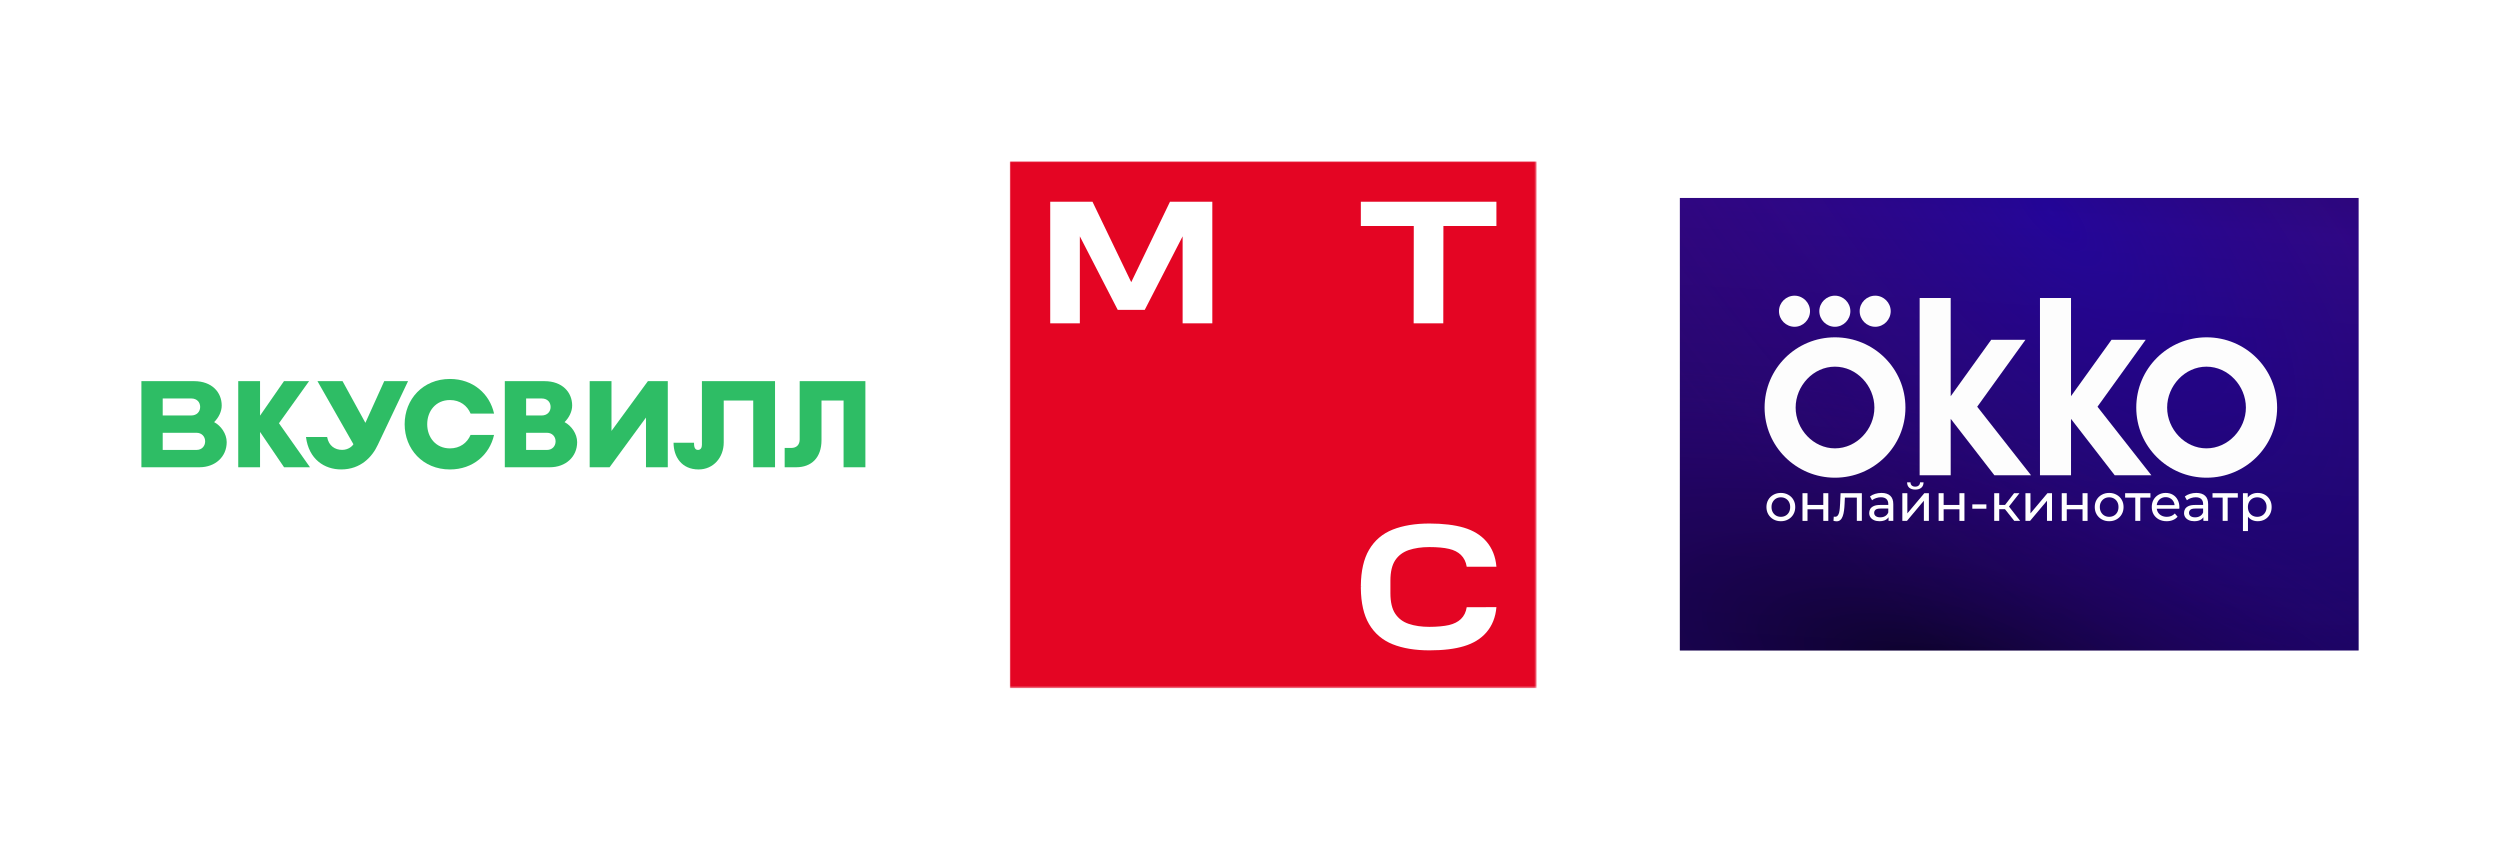 <svg width="884" height="299" viewBox="0 0 884 299" fill="none" xmlns="http://www.w3.org/2000/svg">
<rect width="884" height="299" rx="24" fill="white"/>
<g clip-path="url(#clip0_4670_791)">
<path d="M194.456 165.226H178.5V134.777H192.525C198.872 134.777 202.317 138.727 202.317 143.401C202.317 145.498 201.259 147.644 199.635 149.264C202.027 150.525 204.08 153.369 204.08 156.334C204.08 161.55 200.002 165.223 194.453 165.223L194.456 165.226ZM186.035 159.099H193.429C195.256 159.099 196.456 157.75 196.456 156.093V156.044C196.456 154.387 195.256 153.037 193.429 153.037H186.035V159.099ZM186.035 146.914H191.546C193.52 146.914 194.694 145.564 194.694 143.907C194.694 142.25 193.592 140.901 191.546 140.901H186.035V146.914Z" fill="#2EBD65"/>
<path d="M109.616 165.226L98.64 149.66L109.286 134.777H100.412L91.952 146.973V134.777H84.24V165.226H91.952V152.73L100.447 165.226H109.616Z" fill="#2EBD65"/>
<path d="M248.198 134.774V157.307C248.198 158.318 247.75 159.095 246.803 159.095C245.466 159.095 245.407 157.568 245.407 156.558H238.17C238.17 161.442 240.973 165.998 247.024 165.998C252.289 165.998 255.91 161.72 255.91 156.462V141.631H266.339V165.226H274.051V134.774H248.198Z" fill="#2EBD65"/>
<path d="M144.286 134.777L133.61 157.258C131.634 161.538 127.562 165.993 120.631 165.993C114.73 165.993 109.182 162.413 108.195 154.527H115.673C116.227 157.676 118.472 159.077 120.978 159.077C123.127 159.077 124.572 157.804 124.968 157.076L112.254 134.777H121.125L129.202 149.517L135.862 134.777H144.286Z" fill="#2EBD65"/>
<path d="M70.536 165.223H50V134.774H68.607C74.952 134.774 78.398 138.725 78.398 143.398C78.398 145.495 77.34 147.641 75.716 149.261C78.108 150.522 80.161 153.367 80.161 156.331C80.161 161.548 76.082 165.221 70.534 165.221L70.536 165.223ZM57.537 159.097H69.512C71.339 159.097 72.54 157.747 72.54 156.091V156.041C72.54 154.384 71.339 153.035 69.512 153.035H57.535V159.097H57.537ZM57.537 146.911H67.627C69.601 146.911 70.775 145.562 70.775 143.905C70.775 142.248 69.672 140.898 67.627 140.898H57.535V146.911H57.537Z" fill="#2EBD65"/>
<path d="M229.094 134.777L216.222 152.373V134.777H208.51V165.223L215.545 165.226L228.422 147.641V165.223H236.132V134.777H229.094Z" fill="#2EBD65"/>
<path d="M282.769 134.774V155.368C282.769 157.273 281.679 158.401 279.732 158.401H277.46V165.223H281.548C286.919 165.223 290.484 161.845 290.484 155.643V141.631H298.289V165.226H306.001V134.774H282.772H282.769Z" fill="#2EBD65"/>
<path d="M166.391 153.794C165.204 156.585 162.654 158.551 159.1 158.551C154.081 158.551 151.06 154.635 151.06 150.009V149.996C151.06 145.367 154.081 141.454 159.1 141.454C162.666 141.454 165.224 143.433 166.405 146.24H174.703C173.15 139.263 167.291 134 159.1 134C149.49 134 143.085 141.242 143.085 149.994V150.006C143.085 158.758 149.49 166 159.1 166C167.279 166 173.133 160.751 174.696 153.792H166.391V153.794Z" fill="#2EBD65"/>
</g>
<g clip-path="url(#clip1_4670_791)">
<mask id="mask0_4670_791" style="mask-type:luminance" maskUnits="userSpaceOnUse" x="357" y="57" width="187" height="187">
<path d="M543.4 57H357V243.4H543.4V57Z" fill="white"/>
</mask>
<g mask="url(#mask0_4670_791)">
<path d="M543.4 57H357V243.4H543.4V57Z" fill="#E40523"/>
<path d="M413.705 71.335L400.005 99.786L386.306 71.335H371.357V114.34H381.834V83.566L395.227 109.562H404.784L418.176 83.566V114.34H428.675V71.335H413.705Z" fill="white"/>
<path d="M481.194 71.335V79.905H499.913L499.869 114.34H510.346L510.39 79.905H529.131V71.335H481.194Z" fill="white"/>
<path d="M518.631 214.708C518.368 216.418 517.689 217.82 516.571 218.895C515.519 219.903 514.116 220.604 512.363 221.021C510.631 221.415 508.11 221.656 505.414 221.656C502.718 221.656 500.176 221.306 498.093 220.582C496.077 219.903 494.477 218.697 493.359 217.009C492.219 215.322 491.649 212.867 491.649 209.754V205.349C491.649 202.214 492.219 199.781 493.359 198.093C494.477 196.406 496.077 195.222 498.093 194.52C500.176 193.819 502.63 193.446 505.414 193.446C508.198 193.446 510.631 193.666 512.363 194.082C514.116 194.477 515.519 195.2 516.571 196.208C517.667 197.282 518.368 198.685 518.631 200.395H529.131C528.846 196.844 527.64 193.819 525.536 191.408C523.607 189.194 520.955 187.572 517.645 186.586C514.423 185.621 510.215 185.117 505.436 185.117C500.417 185.117 496.055 185.841 492.46 187.265C488.821 188.712 486.016 191.123 484.087 194.433C482.224 197.611 481.259 201.841 481.194 207.036V207.519L481.764 207.54L481.194 207.562V208.045C481.259 213.239 482.224 217.47 484.087 220.648C486.016 223.958 488.843 226.369 492.46 227.816C496.033 229.24 500.395 229.964 505.436 229.964C510.478 229.964 514.445 229.46 517.645 228.495C520.955 227.509 523.607 225.887 525.536 223.673C527.64 221.262 528.846 218.237 529.131 214.686L518.631 214.708Z" fill="white"/>
</g>
</g>
<rect x="594" y="70" width="240" height="160" fill="url(#paint0_linear_4670_791)"/>
<rect x="594" y="70" width="240" height="160" fill="url(#paint1_radial_4670_791)" fill-opacity="0.54" style="mix-blend-mode:plus-lighter"/>
<rect x="594" y="70" width="240" height="160" fill="url(#paint2_radial_4670_791)" fill-opacity="0.8" style="mix-blend-mode:multiply"/>
<g filter="url(#filter0_diii_4670_791)">
<path d="M648.175 112.399C634.468 112.399 623.304 123.457 623.304 137.249C623.304 150.978 634.468 162.036 648.175 162.036C661.944 162.036 673.108 150.978 673.108 137.249C673.108 123.457 661.944 112.399 648.175 112.399ZM648.175 151.662C640.546 151.662 634.282 144.89 634.282 137.249C634.282 129.546 640.546 122.774 648.175 122.774C655.866 122.774 662.13 129.546 662.13 137.249C662.13 144.89 655.866 151.662 648.175 151.662Z" fill="#FDFDFD"/>
<path d="M633.91 108.672C636.887 108.672 639.368 106.187 639.368 103.143C639.368 100.161 636.887 97.676 633.91 97.676C630.871 97.676 628.39 100.161 628.39 103.143C628.39 106.187 630.871 108.672 633.91 108.672Z" fill="#FDFDFD"/>
<path d="M662.44 108.672C665.417 108.672 667.898 106.187 667.898 103.143C667.898 100.161 665.417 97.676 662.44 97.676C659.401 97.676 656.92 100.161 656.92 103.143C656.92 106.187 659.401 108.672 662.44 108.672Z" fill="#FDFDFD"/>
<path d="M648.175 108.672C651.152 108.672 653.633 106.187 653.633 103.143C653.633 100.161 651.152 97.676 648.175 97.676C645.136 97.676 642.655 100.161 642.655 103.143C642.655 106.187 645.136 108.672 648.175 108.672Z" fill="#FDFDFD"/>
<path d="M758.078 113.269H745.983L731.656 133.211V98.484H720.678V161.167H731.656V141.225L747.1 161.167H760.062L741.022 136.939L758.078 113.269Z" fill="#FDFDFD"/>
<path d="M715.531 113.269H703.436L689.109 133.211V98.484H678.132V161.167H689.109V141.225L704.553 161.167H717.515L698.475 136.939L715.531 113.269Z" fill="#FDFDFD"/>
<path d="M779.599 112.399C765.892 112.399 754.729 123.457 754.729 137.249C754.729 150.978 765.892 162.036 779.599 162.036C793.368 162.036 804.532 150.978 804.532 137.249C804.532 123.457 793.368 112.399 779.599 112.399ZM779.537 151.662C771.909 151.662 765.644 144.89 765.644 137.249C765.644 129.546 771.909 122.774 779.537 122.774C787.228 122.774 793.492 129.546 793.492 137.249C793.492 144.89 787.228 151.662 779.537 151.662Z" fill="#FDFDFD"/>
</g>
<path d="M798.3 184.301C797.487 184.301 796.741 184.116 796.063 183.747C795.398 183.364 794.862 182.804 794.455 182.064C794.061 181.325 793.864 180.4 793.864 179.291C793.864 178.181 794.055 177.257 794.437 176.517C794.831 175.778 795.361 175.223 796.026 174.853C796.704 174.484 797.462 174.299 798.3 174.299C799.261 174.299 800.111 174.508 800.85 174.927C801.59 175.347 802.175 175.932 802.606 176.684C803.037 177.423 803.253 178.292 803.253 179.291C803.253 180.289 803.037 181.164 802.606 181.916C802.175 182.668 801.59 183.253 800.85 183.673C800.111 184.092 799.261 184.301 798.3 184.301ZM793.106 187.777V174.391H794.807V177.035L794.696 179.309L794.881 181.583V187.777H793.106ZM798.152 182.748C798.78 182.748 799.341 182.606 799.834 182.323C800.339 182.039 800.733 181.639 801.017 181.121C801.312 180.591 801.46 179.981 801.46 179.291C801.46 178.588 801.312 177.984 801.017 177.479C800.733 176.961 800.339 176.561 799.834 176.277C799.341 175.994 798.78 175.852 798.152 175.852C797.536 175.852 796.975 175.994 796.47 176.277C795.977 176.561 795.583 176.961 795.287 177.479C795.004 177.984 794.862 178.588 794.862 179.291C794.862 179.981 795.004 180.591 795.287 181.121C795.583 181.639 795.977 182.039 796.47 182.323C796.975 182.606 797.536 182.748 798.152 182.748Z" fill="white"/>
<path d="M785.932 184.19V175.482L786.375 175.944H782.346V174.391H791.292V175.944H787.281L787.706 175.482V184.19H785.932Z" fill="white"/>
<path d="M779.114 184.19V182.12L779.022 181.731V178.2C779.022 177.448 778.8 176.869 778.356 176.462C777.925 176.043 777.272 175.833 776.397 175.833C775.818 175.833 775.251 175.932 774.697 176.129C774.142 176.314 773.674 176.567 773.292 176.887L772.553 175.556C773.058 175.149 773.662 174.841 774.364 174.632C775.079 174.41 775.824 174.299 776.601 174.299C777.944 174.299 778.979 174.625 779.706 175.279C780.433 175.932 780.796 176.93 780.796 178.274V184.19H779.114ZM775.898 184.301C775.171 184.301 774.531 184.178 773.976 183.931C773.434 183.685 773.015 183.346 772.719 182.915C772.424 182.471 772.276 181.972 772.276 181.417C772.276 180.887 772.399 180.406 772.645 179.975C772.904 179.543 773.317 179.198 773.884 178.939C774.463 178.681 775.239 178.551 776.213 178.551H779.318V179.827H776.286C775.399 179.827 774.802 179.975 774.494 180.271C774.186 180.566 774.032 180.924 774.032 181.343C774.032 181.824 774.223 182.212 774.605 182.508C774.987 182.791 775.516 182.933 776.194 182.933C776.859 182.933 777.439 182.785 777.931 182.489C778.437 182.193 778.8 181.762 779.022 181.195L779.373 182.415C779.139 182.995 778.726 183.457 778.135 183.802C777.543 184.135 776.798 184.301 775.898 184.301Z" fill="white"/>
<path d="M766.135 184.301C765.087 184.301 764.163 184.085 763.362 183.654C762.574 183.223 761.958 182.631 761.514 181.879C761.083 181.127 760.867 180.264 760.867 179.291C760.867 178.317 761.077 177.454 761.495 176.702C761.927 175.95 762.512 175.365 763.251 174.946C764.003 174.515 764.847 174.299 765.783 174.299C766.732 174.299 767.57 174.508 768.297 174.927C769.024 175.347 769.591 175.938 769.997 176.702C770.416 177.454 770.626 178.336 770.626 179.346C770.626 179.42 770.62 179.506 770.607 179.605C770.607 179.704 770.601 179.796 770.589 179.882H762.253V178.607H769.665L768.944 179.05C768.956 178.422 768.827 177.861 768.556 177.368C768.285 176.875 767.909 176.493 767.428 176.222C766.96 175.938 766.412 175.796 765.783 175.796C765.167 175.796 764.619 175.938 764.138 176.222C763.658 176.493 763.282 176.881 763.011 177.386C762.74 177.879 762.604 178.446 762.604 179.087V179.383C762.604 180.036 762.752 180.622 763.048 181.14C763.356 181.645 763.781 182.039 764.323 182.323C764.865 182.606 765.488 182.748 766.19 182.748C766.769 182.748 767.293 182.65 767.761 182.452C768.242 182.255 768.66 181.959 769.018 181.565L769.997 182.711C769.554 183.229 768.999 183.623 768.334 183.894C767.681 184.166 766.948 184.301 766.135 184.301Z" fill="white"/>
<path d="M755.032 184.19V175.482L755.475 175.944H751.446V174.391H760.392V175.944H756.381L756.806 175.482V184.19H755.032Z" fill="white"/>
<path d="M745.807 184.301C744.822 184.301 743.947 184.085 743.183 183.654C742.419 183.223 741.815 182.631 741.372 181.879C740.928 181.115 740.706 180.252 740.706 179.291C740.706 178.317 740.928 177.454 741.372 176.702C741.815 175.95 742.419 175.365 743.183 174.946C743.947 174.515 744.822 174.299 745.807 174.299C746.781 174.299 747.649 174.515 748.413 174.946C749.19 175.365 749.793 175.95 750.225 176.702C750.668 177.442 750.89 178.305 750.89 179.291C750.89 180.264 750.668 181.127 750.225 181.879C749.793 182.631 749.19 183.223 748.413 183.654C747.649 184.085 746.781 184.301 745.807 184.301ZM745.807 182.748C746.436 182.748 746.996 182.606 747.489 182.323C747.994 182.039 748.389 181.639 748.672 181.121C748.955 180.591 749.097 179.981 749.097 179.291C749.097 178.588 748.955 177.984 748.672 177.479C748.389 176.961 747.994 176.561 747.489 176.277C746.996 175.994 746.436 175.852 745.807 175.852C745.179 175.852 744.618 175.994 744.125 176.277C743.633 176.561 743.238 176.961 742.943 177.479C742.647 177.984 742.499 178.588 742.499 179.291C742.499 179.981 742.647 180.591 742.943 181.121C743.238 181.639 743.633 182.039 744.125 182.323C744.618 182.606 745.179 182.748 745.807 182.748Z" fill="white"/>
<path d="M729.032 184.19V174.391H730.806V178.551H736.388V174.391H738.162V184.19H736.388V180.086H730.806V184.19H729.032Z" fill="white"/>
<path d="M716.199 184.19V174.391H717.973V181.528L723.98 174.391H725.588V184.19H723.813V177.053L717.825 184.19H716.199Z" fill="white"/>
<path d="M712.25 184.19L708.461 179.42L709.921 178.533L714.338 184.19H712.25ZM705.153 184.19V174.391H706.927V184.19H705.153ZM706.391 180.049V178.533H709.625V180.049H706.391ZM710.069 179.494L708.424 179.272L712.176 174.391H714.08L710.069 179.494Z" fill="white"/>
<path d="M697.412 179.882V178.347H702.384V179.882H697.412Z" fill="white"/>
<path d="M685.497 184.19V174.391H687.271V178.551H692.853V174.391H694.627V184.19H692.853V180.086H687.271V184.19H685.497Z" fill="white"/>
<path d="M672.664 184.19V174.391H674.438V181.528L680.445 174.391H682.053V184.19H680.279V177.053L674.29 184.19H672.664ZM677.248 173.115C676.348 173.115 675.64 172.9 675.122 172.468C674.617 172.025 674.358 171.39 674.346 170.564H675.547C675.56 171.032 675.714 171.402 676.009 171.673C676.317 171.944 676.724 172.08 677.229 172.08C677.734 172.08 678.141 171.944 678.449 171.673C678.757 171.402 678.917 171.032 678.929 170.564H680.168C680.155 171.39 679.891 172.025 679.373 172.468C678.856 172.9 678.147 173.115 677.248 173.115Z" fill="white"/>
<path d="M667.787 184.19V182.12L667.695 181.731V178.2C667.695 177.448 667.473 176.869 667.029 176.462C666.598 176.043 665.945 175.833 665.07 175.833C664.491 175.833 663.924 175.932 663.37 176.129C662.815 176.314 662.347 176.567 661.965 176.887L661.226 175.556C661.731 175.149 662.335 174.841 663.037 174.632C663.752 174.41 664.497 174.299 665.273 174.299C666.617 174.299 667.652 174.625 668.379 175.279C669.105 175.932 669.469 176.93 669.469 178.274V184.19H667.787ZM664.571 184.301C663.844 184.301 663.203 184.178 662.649 183.931C662.107 183.685 661.688 183.346 661.392 182.915C661.096 182.471 660.949 181.972 660.949 181.417C660.949 180.887 661.072 180.406 661.318 179.975C661.577 179.543 661.99 179.198 662.557 178.939C663.136 178.681 663.912 178.551 664.885 178.551H667.99V179.827H664.959C664.072 179.827 663.475 179.975 663.166 180.271C662.858 180.566 662.704 180.924 662.704 181.343C662.704 181.824 662.895 182.212 663.277 182.508C663.659 182.791 664.189 182.933 664.867 182.933C665.532 182.933 666.111 182.785 666.604 182.489C667.109 182.193 667.473 181.762 667.695 181.195L668.046 182.415C667.812 182.995 667.399 183.457 666.808 183.802C666.216 184.135 665.471 184.301 664.571 184.301Z" fill="white"/>
<path d="M648.314 184.172L648.424 182.674C648.511 182.686 648.591 182.699 648.665 182.711C648.739 182.723 648.806 182.729 648.868 182.729C649.262 182.729 649.57 182.594 649.792 182.323C650.026 182.052 650.199 181.694 650.31 181.25C650.421 180.794 650.501 180.283 650.55 179.716C650.599 179.149 650.636 178.582 650.661 178.015L650.827 174.391H658.35V184.19H656.575V175.426L657 175.944H651.973L652.38 175.408L652.25 178.126C652.213 178.989 652.146 179.796 652.047 180.548C651.948 181.3 651.794 181.959 651.585 182.526C651.388 183.093 651.111 183.537 650.753 183.857C650.408 184.178 649.959 184.338 649.404 184.338C649.244 184.338 649.071 184.32 648.887 184.283C648.714 184.258 648.523 184.221 648.314 184.172Z" fill="white"/>
<path d="M637.36 184.19V174.391H639.134V178.551H644.716V174.391H646.49V184.19H644.716V180.086H639.134V184.19H637.36Z" fill="white"/>
<path d="M629.715 184.301C628.729 184.301 627.855 184.085 627.091 183.654C626.327 183.223 625.723 182.631 625.279 181.879C624.836 181.115 624.614 180.252 624.614 179.291C624.614 178.317 624.836 177.454 625.279 176.702C625.723 175.95 626.327 175.365 627.091 174.946C627.855 174.515 628.729 174.299 629.715 174.299C630.688 174.299 631.557 174.515 632.321 174.946C633.097 175.365 633.701 175.95 634.132 176.702C634.576 177.442 634.798 178.305 634.798 179.291C634.798 180.264 634.576 181.127 634.132 181.879C633.701 182.631 633.097 183.223 632.321 183.654C631.557 184.085 630.688 184.301 629.715 184.301ZM629.715 182.748C630.343 182.748 630.904 182.606 631.397 182.323C631.902 182.039 632.296 181.639 632.58 181.121C632.863 180.591 633.005 179.981 633.005 179.291C633.005 178.588 632.863 177.984 632.58 177.479C632.296 176.961 631.902 176.561 631.397 176.277C630.904 175.994 630.343 175.852 629.715 175.852C629.087 175.852 628.526 175.994 628.033 176.277C627.54 176.561 627.146 176.961 626.85 177.479C626.555 177.984 626.407 178.588 626.407 179.291C626.407 179.981 626.555 180.591 626.85 181.121C627.146 181.639 627.54 182.039 628.033 182.323C628.526 182.606 629.087 182.748 629.715 182.748Z" fill="white"/>
<defs>
<filter id="filter0_diii_4670_791" x="614.461" y="95.383" width="198.915" height="82.375" filterUnits="userSpaceOnUse" color-interpolation-filters="sRGB">
<feFlood flood-opacity="0" result="BackgroundImageFix"/>
<feColorMatrix in="SourceAlpha" type="matrix" values="0 0 0 0 0 0 0 0 0 0 0 0 0 0 0 0 0 0 127 0" result="hardAlpha"/>
<feOffset dy="6.878"/>
<feGaussianBlur stdDeviation="4.422"/>
<feComposite in2="hardAlpha" operator="out"/>
<feColorMatrix type="matrix" values="0 0 0 0 0 0 0 0 0 0 0 0 0 0 0 0 0 0 0.45 0"/>
<feBlend mode="normal" in2="BackgroundImageFix" result="effect1_dropShadow_4670_791"/>
<feBlend mode="normal" in="SourceGraphic" in2="effect1_dropShadow_4670_791" result="shape"/>
<feColorMatrix in="SourceAlpha" type="matrix" values="0 0 0 0 0 0 0 0 0 0 0 0 0 0 0 0 0 0 127 0" result="hardAlpha"/>
<feOffset dx="0.328" dy="-2.293"/>
<feGaussianBlur stdDeviation="1.474"/>
<feComposite in2="hardAlpha" operator="arithmetic" k2="-1" k3="1"/>
<feColorMatrix type="matrix" values="0 0 0 0 0 0 0 0 0 0 0 0 0 0 0 0 0 0 0.65 0"/>
<feBlend mode="normal" in2="shape" result="effect2_innerShadow_4670_791"/>
<feColorMatrix in="SourceAlpha" type="matrix" values="0 0 0 0 0 0 0 0 0 0 0 0 0 0 0 0 0 0 127 0" result="hardAlpha"/>
<feOffset dx="0.328" dy="0.328"/>
<feGaussianBlur stdDeviation="0.328"/>
<feComposite in2="hardAlpha" operator="arithmetic" k2="-1" k3="1"/>
<feColorMatrix type="matrix" values="0 0 0 0 1 0 0 0 0 1 0 0 0 0 1 0 0 0 0.2 0"/>
<feBlend mode="normal" in2="effect2_innerShadow_4670_791" result="effect3_innerShadow_4670_791"/>
<feColorMatrix in="SourceAlpha" type="matrix" values="0 0 0 0 0 0 0 0 0 0 0 0 0 0 0 0 0 0 127 0" result="hardAlpha"/>
<feOffset dy="1.965"/>
<feGaussianBlur stdDeviation="1.801"/>
<feComposite in2="hardAlpha" operator="arithmetic" k2="-1" k3="1"/>
<feColorMatrix type="matrix" values="0 0 0 0 1 0 0 0 0 1 0 0 0 0 1 0 0 0 1 0"/>
<feBlend mode="normal" in2="effect3_innerShadow_4670_791" result="effect4_innerShadow_4670_791"/>
</filter>
<linearGradient id="paint0_linear_4670_791" x1="813.782" y1="265.783" x2="828.722" y2="9.575" gradientUnits="userSpaceOnUse">
<stop stop-color="#160451"/>
<stop offset="0.711" stop-color="#31077F"/>
<stop offset="1" stop-color="#26065A"/>
</linearGradient>
<radialGradient id="paint1_radial_4670_791" cx="0" cy="0" r="1" gradientUnits="userSpaceOnUse" gradientTransform="translate(725.132 74.749) rotate(47.162) scale(341.702 140.917)">
<stop stop-color="#0E04C3" stop-opacity="0.7"/>
<stop offset="1" stop-color="#30027F" stop-opacity="0"/>
</radialGradient>
<radialGradient id="paint2_radial_4670_791" cx="0" cy="0" r="1" gradientUnits="userSpaceOnUse" gradientTransform="translate(685.07 239.276) rotate(17.528) scale(285.66 110.508)">
<stop stop-opacity="0.7"/>
<stop offset="0.812" stop-color="#30027F" stop-opacity="0"/>
</radialGradient>
<clipPath id="clip0_4670_791">
<rect width="256" height="32" fill="white" transform="translate(50 134)"/>
</clipPath>
<clipPath id="clip1_4670_791">
<rect width="186.4" height="186.4" fill="white" transform="translate(357 57)"/>
</clipPath>
</defs>
</svg>
